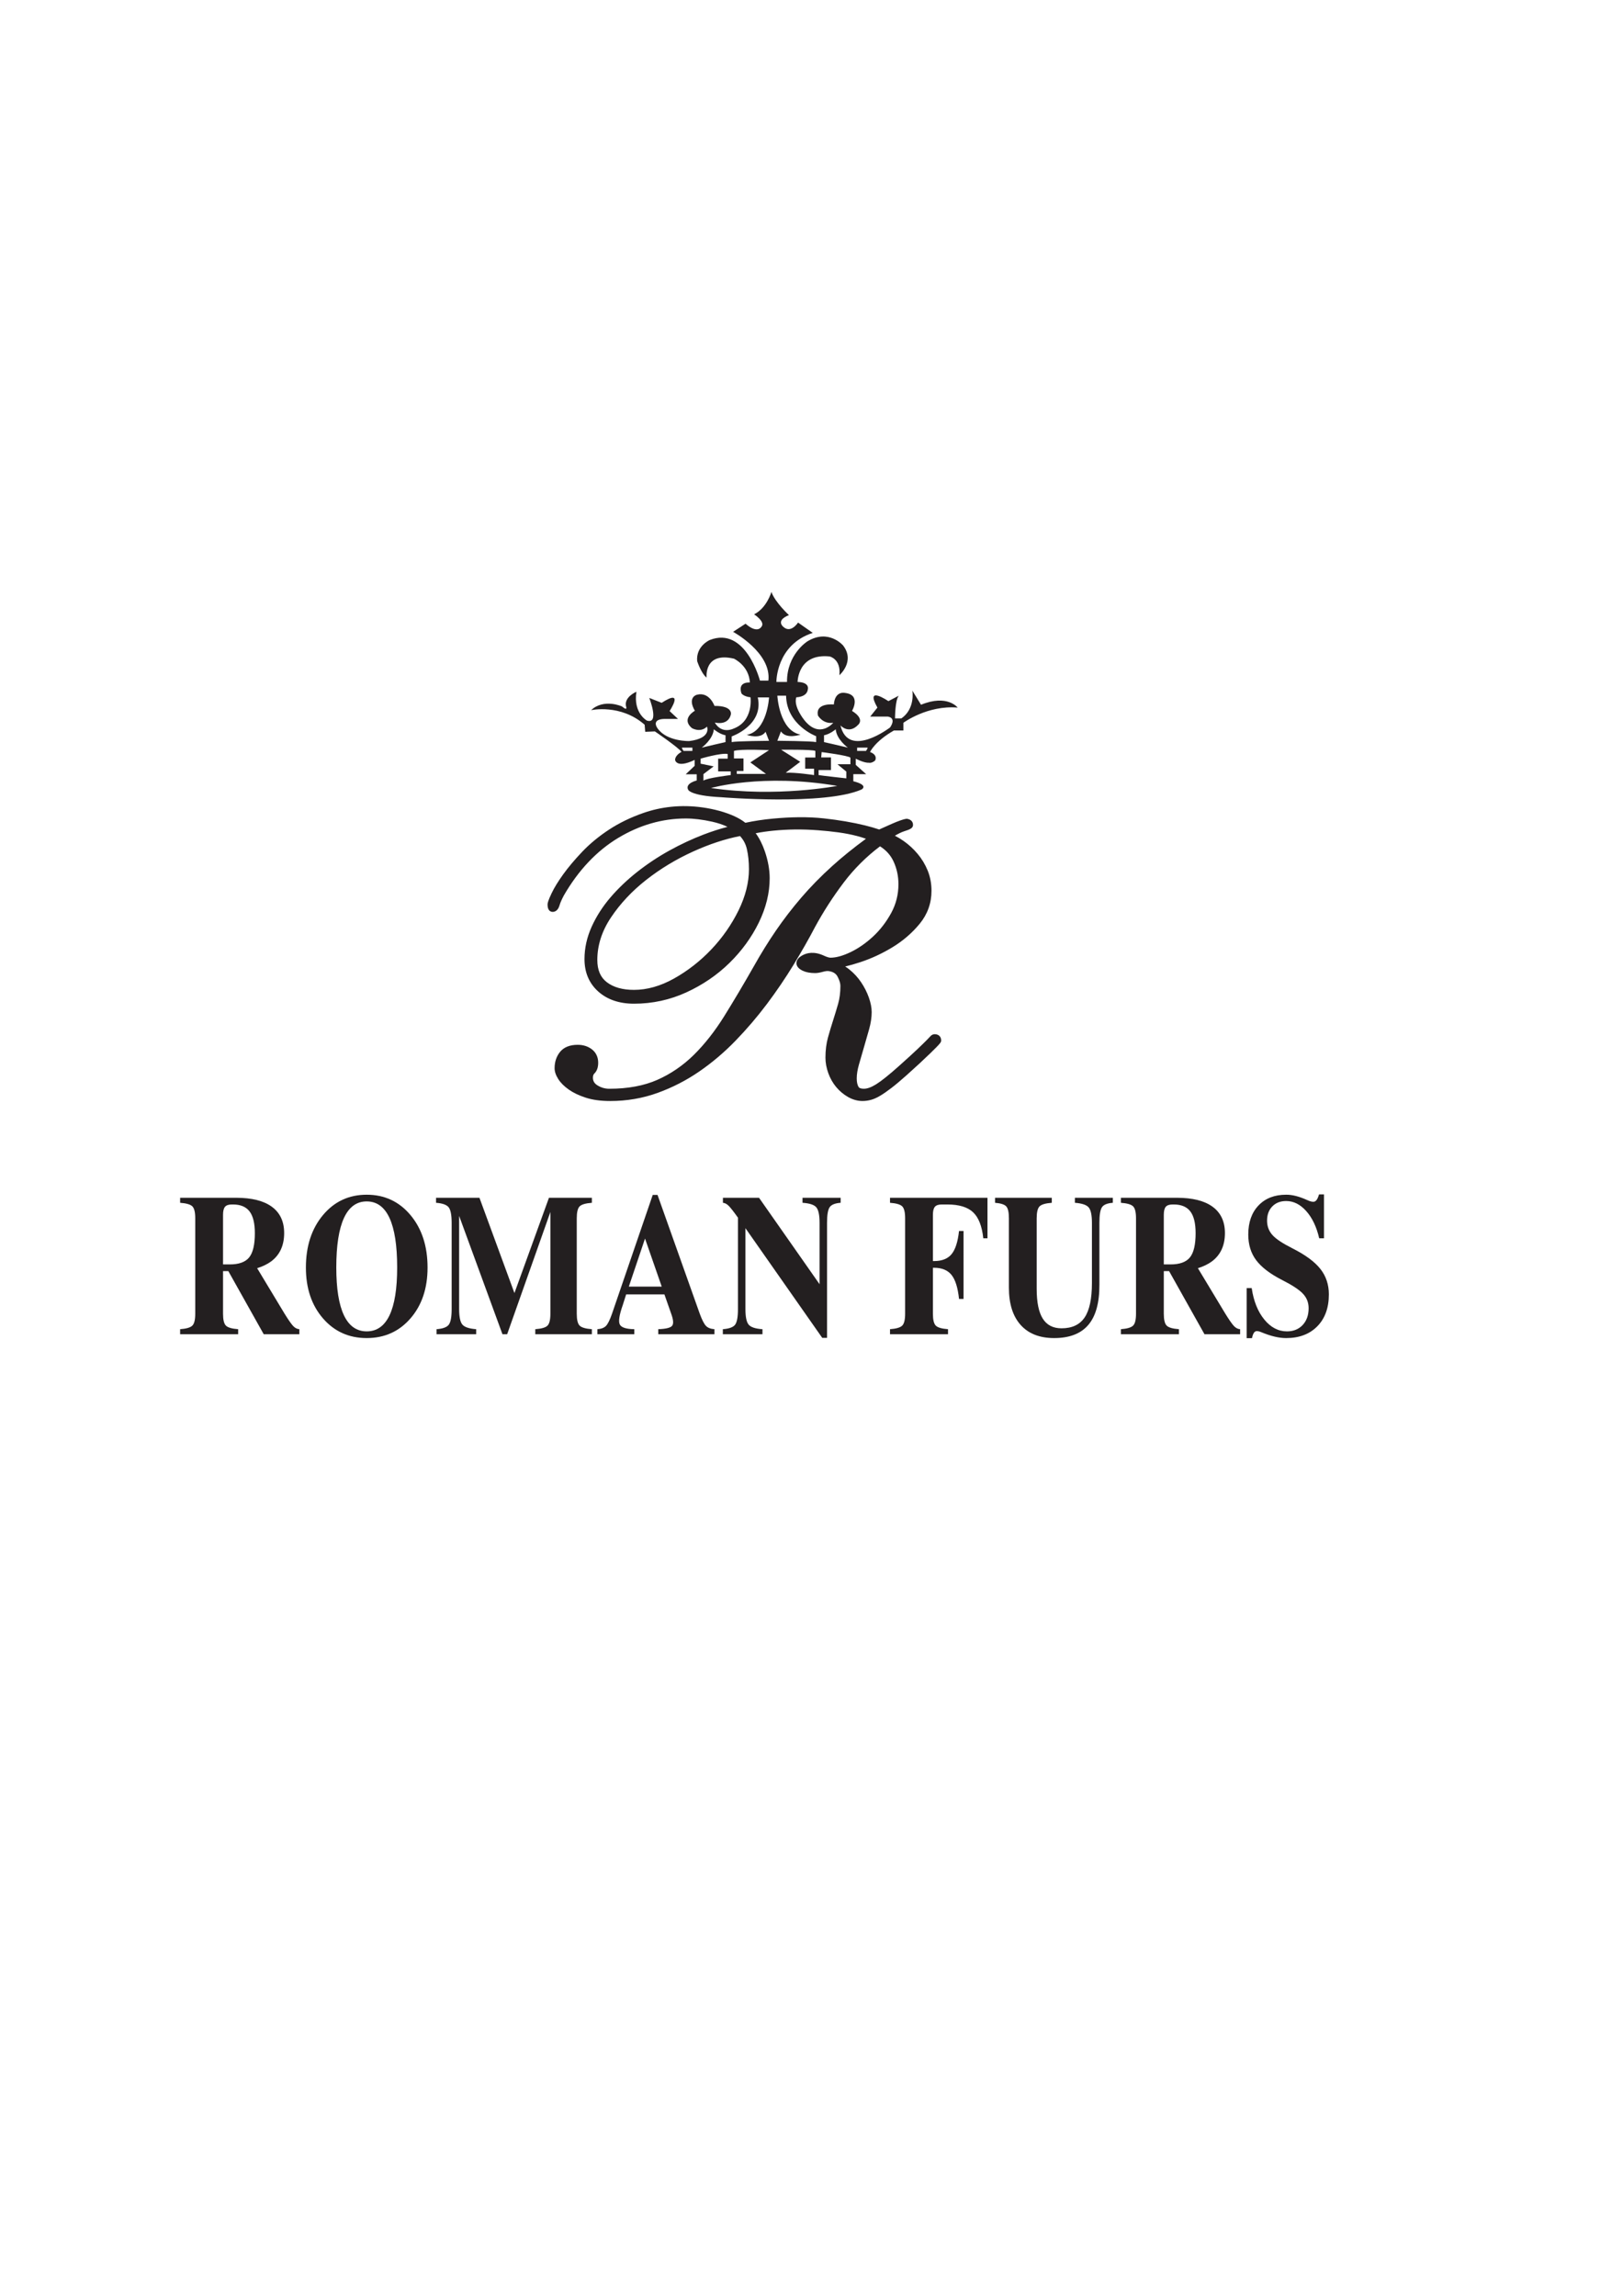 <?xml version="1.0" encoding="UTF-8" standalone="no"?>
<svg xmlns:dc="http://purl.org/dc/elements/1.1/" xmlns:cc="http://creativecommons.org/ns#" xmlns:rdf="http://www.w3.org/1999/02/22-rdf-syntax-ns#" xmlns:svg="http://www.w3.org/2000/svg" xmlns="http://www.w3.org/2000/svg" viewBox="0 0 793.701 1122.52" height="1122.52" width="793.701" xml:space="preserve" id="svg2" version="1.1">
  <defs id="defs6">
    <clipPath id="clipPath18">
      <path id="path16" d="M 0,841.89 H 595.276 V 0 H 0 Z"></path>
    </clipPath>
  </defs>
  <g transform="matrix(1.333,0,0,-1.333,0,1122.52)" id="g10">
    <g id="g12">
      <g clip-path="url(#clipPath18)" id="g14">
        <g transform="translate(81.824,378.314)" id="g20">
          <path id="path22" style="fill:#231f20;fill-opacity:1;fill-rule:nonzero;stroke:none" d="m 0,0 h 2.463 c 3.368,0 5.746,0.862 7.133,2.585 1.384,1.725 2.079,4.672 2.079,8.842 0,3.641 -0.648,6.311 -1.942,8.01 -1.294,1.701 -3.326,2.55 -6.097,2.55 h -0.4 c -1.194,0 -2.03,-0.284 -2.51,-0.849 C 0.243,20.571 0,19.588 0,18.19 Z m -10.196,-18.083 v 35.008 c 0,2.193 -0.348,3.646 -1.046,4.357 -0.699,0.71 -2.197,1.152 -4.498,1.32 v 1.846 h 10.627 9.888 c 5.769,0 10.154,-1.105 13.152,-3.31 2.998,-2.206 4.496,-5.419 4.496,-9.639 0,-4.555 -1.601,-8.028 -4.803,-10.415 -1.418,-1.035 -3.122,-1.856 -5.113,-2.458 l 10.071,-16.709 c 1.418,-2.29 2.469,-3.796 3.158,-4.519 0.687,-0.725 1.442,-1.11 2.263,-1.16 v -1.843 H 26 14.926 L 1.944,-2.459 H 0 v -15.624 c 0,-2.194 0.349,-3.646 1.048,-4.356 0.698,-0.713 2.198,-1.152 4.496,-1.323 v -1.843 H -5.083 -15.74 v 1.843 c 2.301,0.171 3.799,0.617 4.498,1.341 0.698,0.697 1.046,2.144 1.046,4.338"></path>
        </g>
        <g transform="translate(142.904,359.653)" id="g24">
          <path id="path26" style="fill:#231f20;fill-opacity:1;fill-rule:nonzero;stroke:none" d="m 0,0 c 1.87,3.931 2.802,9.777 2.802,17.54 0,8.029 -0.932,14.072 -2.802,18.137 -1.87,4.062 -4.661,6.092 -8.377,6.092 -3.696,0 -6.48,-2.03 -8.347,-6.092 -1.87,-4.065 -2.805,-10.108 -2.805,-18.137 0,-7.763 0.935,-13.609 2.805,-17.54 1.867,-3.931 4.651,-5.896 8.347,-5.896 3.716,0 6.507,1.965 8.377,5.896 m -24.425,-1.121 c -4.171,4.822 -6.252,11.03 -6.252,18.625 0,7.835 2.081,14.247 6.252,19.239 4.168,4.989 9.516,7.486 16.048,7.486 6.548,0 11.91,-2.497 16.078,-7.486 4.168,-4.992 6.252,-11.404 6.252,-19.239 0,-7.595 -2.084,-13.803 -6.252,-18.625 -4.168,-4.821 -9.53,-7.233 -16.078,-7.233 -6.532,0 -11.88,2.412 -16.048,7.233"></path>
        </g>
        <g transform="translate(168.44,361.931)" id="g28">
          <path id="path30" style="fill:#231f20;fill-opacity:1;fill-rule:nonzero;stroke:none" d="m 0,0 c 0,-2.844 0.395,-4.736 1.186,-5.677 0.79,-0.94 2.479,-1.508 5.066,-1.702 v -1.844 h -7.27 -7.269 v 1.844 c 2.301,0.171 3.799,0.726 4.499,1.666 0.697,0.941 1.045,2.844 1.045,5.713 v 31.608 c 0,2.868 -0.363,4.773 -1.092,5.713 -0.73,0.94 -2.275,1.495 -4.635,1.663 v 1.847 h 7.946 7.977 L 20.283,5.896 h 0.015 l 12.66,34.935 h 7.853 7.886 V 38.984 C 46.396,38.816 44.899,38.375 44.199,37.665 43.501,36.954 43.153,35.501 43.153,33.308 V -1.7 c 0,-2.195 0.348,-3.646 1.046,-4.357 0.7,-0.713 2.197,-1.151 4.498,-1.322 V -9.223 H 38.316 27.937 v 1.844 c 2.298,0.171 3.799,0.609 4.496,1.322 0.697,0.711 1.048,2.162 1.048,4.357 V 35.622 H 33.479 L 17.618,-9.223 H 16.755 15.893 L 0.003,34.176 H 0 Z"></path>
        </g>
        <g transform="translate(230.695,370.176)" id="g32">
          <path id="path34" style="fill:#231f20;fill-opacity:1;fill-rule:nonzero;stroke:none" d="M 0,0 H 12.073 L 5.919,17.685 H 5.96 Z M -6.167,-9.945 8.772,33.634 h 0.863 0.894 L 26.021,-9.945 c 0.821,-2.242 1.575,-3.724 2.265,-4.447 0.687,-0.725 1.73,-1.133 3.127,-1.232 v -1.844 H 21.119 10.797 v 1.844 c 2.774,0.099 4.463,0.507 5.067,1.232 0.607,0.723 0.498,2.205 -0.323,4.447 l -2.487,7.089 H -0.981 l -1.263,-3.98 c -1.253,-3.566 -1.614,-5.911 -1.08,-7.031 0.535,-1.121 2.312,-1.707 5.331,-1.757 v -1.844 h -6.751 -6.781 v 1.844 c 1.417,0.099 2.474,0.507 3.171,1.232 0.679,0.723 1.407,2.205 2.187,4.447"></path>
        </g>
        <g transform="translate(273.473,361.936)" id="g36">
          <path id="path38" style="fill:#231f20;fill-opacity:1;fill-rule:nonzero;stroke:none" d="m 0,0 c 0,-2.872 0.395,-4.777 1.186,-5.718 0.79,-0.94 2.479,-1.495 5.066,-1.666 v -1.844 h -7.27 -7.269 v 1.844 c 2.301,0.171 3.799,0.719 4.498,1.649 0.698,0.926 1.046,2.838 1.046,5.73 v 33.526 c -1.539,2.168 -2.662,3.609 -3.372,4.32 -0.708,0.71 -1.421,1.092 -2.141,1.138 v 1.847 h 6.624 6.621 L 27.199,9.113 v 22.481 c 0,2.871 -0.398,4.78 -1.189,5.719 -0.79,0.943 -2.479,1.499 -5.066,1.666 v 1.847 h 6.993 6.991 V 38.979 C 32.875,38.835 31.53,38.292 30.894,37.353 30.256,36.412 29.939,34.496 29.939,31.604 V -10.565 H 29.076 28.182 L 0,29.675 Z"></path>
        </g>
        <g transform="translate(332.059,360.231)" id="g40">
          <path id="path42" style="fill:#231f20;fill-opacity:1;fill-rule:nonzero;stroke:none" d="m 0,0 v 35.008 c 0,2.193 -0.351,3.646 -1.048,4.357 -0.697,0.71 -2.198,1.152 -4.496,1.32 v 1.846 h 15.739 20.02 v -7.414 -7.451 h -1.539 c -0.473,4.46 -1.72,7.642 -3.742,9.548 -2.022,1.903 -5.17,2.856 -9.442,2.856 h -2.063 c -1.191,0 -2.028,-0.284 -2.51,-0.849 -0.483,-0.567 -0.724,-1.55 -0.724,-2.948 V 19.312 h 0.432 c 2.874,0 5.01,0.844 6.407,2.531 1.395,1.689 2.309,4.522 2.74,8.499 h 1.663 V 17.902 5.426 h -1.663 c -0.431,4.122 -1.35,7.058 -2.755,8.806 -1.408,1.747 -3.539,2.622 -6.392,2.622 H 10.195 V 0 c 0,-2.194 0.349,-3.646 1.046,-4.356 0.697,-0.713 2.198,-1.152 4.499,-1.323 V -7.522 H 5.113 -5.544 v 1.843 c 2.298,0.171 3.799,0.617 4.496,1.341 C -0.351,-3.641 0,-2.194 0,0"></path>
        </g>
        <g transform="translate(403.332,370.791)" id="g44">
          <path id="path46" style="fill:#231f20;fill-opacity:1;fill-rule:nonzero;stroke:none" d="m 0,0 c 0.021,-6.583 -1.338,-11.477 -4.08,-14.682 -2.74,-3.207 -6.916,-4.811 -12.52,-4.811 -5.32,0 -9.416,1.604 -12.29,4.811 -2.877,3.205 -4.312,7.774 -4.312,13.705 v 25.424 c 0,2.194 -0.323,3.647 -0.972,4.358 -0.645,0.71 -2.016,1.151 -4.111,1.319 v 1.847 h 10.41 10.412 v -1.847 c -2.301,-0.168 -3.799,-0.609 -4.498,-1.319 -0.697,-0.711 -1.046,-2.164 -1.046,-4.358 V -1.446 c 0,-4.92 0.743,-8.559 2.234,-10.922 1.487,-2.362 3.783,-3.545 6.882,-3.545 3.861,0 6.683,1.327 8.47,3.979 1.787,2.652 2.681,6.859 2.681,12.621 v 22.061 c 0,2.844 -0.395,4.736 -1.186,5.677 -0.79,0.939 -2.478,1.506 -5.066,1.699 v 1.847 h 6.96 6.962 V 30.124 C 2.897,29.979 1.567,29.437 0.94,28.497 0.315,27.557 0,25.641 0,22.748 Z"></path>
        </g>
        <g transform="translate(426.959,378.314)" id="g48">
          <path id="path50" style="fill:#231f20;fill-opacity:1;fill-rule:nonzero;stroke:none" d="m 0,0 h 2.464 c 3.367,0 5.743,0.862 7.13,2.585 1.386,1.725 2.079,4.672 2.079,8.842 0,3.641 -0.646,6.311 -1.94,8.01 -1.294,1.701 -3.326,2.55 -6.099,2.55 H 3.233 c -1.19,0 -2.027,-0.284 -2.51,-0.849 C 0.24,20.571 0,19.588 0,18.19 Z m -10.195,-18.083 v 35.008 c 0,2.193 -0.349,3.646 -1.049,4.357 -0.697,0.71 -2.197,1.152 -4.496,1.32 v 1.846 h 10.627 9.885 c 5.772,0 10.155,-1.105 13.153,-3.31 2.998,-2.206 4.499,-5.419 4.499,-9.639 0,-4.555 -1.602,-8.028 -4.807,-10.415 -1.415,-1.035 -3.122,-1.856 -5.113,-2.458 l 10.072,-16.709 c 1.417,-2.29 2.471,-3.796 3.158,-4.519 0.687,-0.725 1.444,-1.11 2.265,-1.16 v -1.843 H 26 14.924 L 1.942,-2.459 H 0 v -15.624 c 0,-2.194 0.349,-3.646 1.046,-4.356 0.7,-0.713 2.197,-1.152 4.499,-1.323 v -1.843 H -5.082 -15.74 v 1.843 c 2.299,0.171 3.799,0.617 4.496,1.341 0.7,0.697 1.049,2.144 1.049,4.338"></path>
        </g>
        <g transform="translate(483.972,387.897)" id="g52">
          <path id="path54" style="fill:#231f20;fill-opacity:1;fill-rule:nonzero;stroke:none" d="m 0,0 c -0.966,4.171 -2.546,7.492 -4.744,9.964 -2.197,2.471 -4.661,3.705 -7.391,3.705 -2.094,0 -3.783,-0.655 -5.066,-1.97 -1.284,-1.314 -1.927,-3.055 -1.927,-5.224 0,-2.075 0.669,-3.848 2.004,-5.318 1.311,-1.446 3.747,-3.062 7.298,-4.845 4.744,-2.388 8.163,-4.906 10.258,-7.558 2.073,-2.629 3.111,-5.738 3.111,-9.331 0,-4.919 -1.412,-8.819 -4.235,-11.698 -2.826,-2.882 -6.637,-4.324 -11.443,-4.324 -2.629,0 -5.647,0.713 -9.056,2.134 -1.005,0.434 -1.746,0.537 -2.219,0.307 -0.473,-0.227 -0.842,-0.85 -1.108,-1.862 l -0.155,-0.615 h -1.939 v 18.372 h 1.849 c 0.698,-4.772 2.231,-8.612 4.605,-11.517 2.37,-2.906 5.149,-4.36 8.331,-4.36 2.381,0 4.302,0.778 5.761,2.334 1.457,1.555 2.185,3.611 2.185,6.165 0,2.074 -0.697,3.845 -2.095,5.318 -1.377,1.469 -3.922,3.145 -7.638,5.025 -4.394,2.244 -7.568,4.666 -9.517,7.27 -1.931,2.58 -2.894,5.715 -2.894,9.402 0,4.486 1.252,8.042 3.756,10.668 2.505,2.629 5.883,3.943 10.134,3.943 2.237,0.024 4.834,-0.639 7.791,-1.99 1.194,-0.553 2.074,-0.728 2.65,-0.524 0.576,0.206 1.048,0.862 1.418,1.972 l 0.214,0.651 H 1.756 L 1.756,0 Z"></path>
        </g>
        <g transform="translate(217.751,490.012)" id="g56">
          <path id="path58" style="fill:#231f20;fill-opacity:1;fill-rule:nonzero;stroke:none" d="m 0,0 c 0,-4.13 1.342,-7.223 4.032,-9.283 2.688,-2.065 6.291,-3.097 10.808,-3.097 5.055,0 10.163,1.44 15.325,4.319 5.161,2.881 9.841,6.526 14.036,10.936 4.192,4.416 7.605,9.307 10.241,14.682 2.634,5.375 3.954,10.605 3.954,15.691 0,2.879 -0.271,5.47 -0.807,7.77 -0.541,2.305 -1.67,4.271 -3.388,5.901 C 48.393,45.864 42.317,43.898 35.974,41.018 29.627,38.143 23.793,34.615 18.469,30.44 13.147,26.265 8.734,21.564 5.243,16.334 1.746,11.104 0,5.661 0,0 m 88.076,-2.015 c 1.72,-0.485 3.36,-1.345 4.921,-2.59 1.557,-1.25 2.903,-2.713 4.032,-4.393 1.129,-1.68 2.017,-3.432 2.662,-5.252 0.644,-1.826 0.967,-3.456 0.967,-4.896 0,-1.82 -0.297,-3.79 -0.886,-5.9 -0.594,-2.111 -1.21,-4.27 -1.855,-6.476 -0.645,-2.21 -1.266,-4.343 -1.855,-6.403 -0.594,-2.065 -0.889,-3.912 -0.889,-5.543 0,-1.535 0.267,-2.785 0.808,-3.74 0.538,-0.965 1.613,-1.44 3.226,-1.44 1.503,0 3.252,0.62 5.242,1.87 1.989,1.245 4.811,3.501 8.47,6.765 3.01,2.686 5.294,4.773 6.855,6.259 1.558,1.489 2.715,2.612 3.469,3.382 0.751,0.77 1.21,1.246 1.37,1.44 0.162,0.191 0.347,0.29 0.566,0.29 0.645,0 0.967,-0.29 0.967,-0.865 0,-0.195 -1.186,-1.44 -3.548,-3.74 -2.368,-2.305 -5.27,-4.99 -8.712,-8.061 -2.152,-1.92 -3.978,-3.455 -5.483,-4.605 -1.508,-1.155 -2.825,-2.065 -3.954,-2.735 -1.129,-0.675 -2.152,-1.128 -3.063,-1.368 -0.916,-0.24 -1.804,-0.362 -2.662,-0.362 -1.614,0 -3.175,0.435 -4.68,1.295 -1.506,0.865 -2.821,1.965 -3.951,3.311 -1.129,1.344 -2.017,2.902 -2.662,4.677 -0.644,1.775 -0.969,3.528 -0.969,5.253 0,2.595 0.297,4.945 0.888,7.055 0.589,2.111 1.211,4.176 1.856,6.19 0.644,2.015 1.263,4.054 1.854,6.114 0.592,2.065 0.889,4.392 0.889,6.983 0,1.15 -0.404,2.495 -1.211,4.03 -0.807,1.535 -2.233,2.445 -4.276,2.735 -0.754,0.095 -1.639,0 -2.66,-0.29 -1.024,-0.285 -1.854,-0.43 -2.502,-0.43 -1.611,0 -2.93,0.24 -3.95,0.72 -1.023,0.48 -1.533,1.006 -1.533,1.58 0,0.481 0.429,0.983 1.289,1.513 0.86,0.525 2.042,0.792 3.55,0.792 0.967,0 2.068,-0.29 3.306,-0.864 1.237,-0.576 2.231,-0.861 2.985,-0.861 2.259,0 4.892,0.72 7.904,2.156 3.01,1.44 5.888,3.432 8.631,5.973 2.743,2.545 5.053,5.542 6.935,8.997 1.88,3.455 2.825,7.196 2.825,11.226 0,3.165 -0.648,6.141 -1.937,8.926 -1.291,2.78 -3.388,4.985 -6.29,6.62 C 99.529,39.293 94.77,34.615 90.738,29.29 86.706,23.964 83.127,18.421 80.011,12.666 77.753,8.346 75.145,3.763 72.188,-1.082 c -2.959,-4.845 -6.187,-9.596 -9.679,-14.247 -3.496,-4.654 -7.288,-9.092 -11.373,-13.313 -4.088,-4.225 -8.468,-7.942 -13.148,-11.158 -4.676,-3.215 -9.678,-5.778 -15.002,-7.698 -5.321,-1.92 -10.943,-2.88 -16.858,-2.88 -3.334,0 -6.184,0.385 -8.549,1.155 -2.365,0.765 -4.329,1.702 -5.887,2.803 -1.561,1.105 -2.718,2.255 -3.469,3.455 -0.754,1.2 -1.129,2.277 -1.129,3.238 0,2.015 0.566,3.718 1.695,5.112 1.129,1.39 2.928,2.088 5.402,2.088 1.721,0 3.172,-0.457 4.357,-1.368 1.183,-0.915 1.774,-2.187 1.774,-3.817 0,-1.345 -0.322,-2.328 -0.967,-2.948 -0.647,-0.625 -0.969,-1.467 -0.969,-2.518 0,-1.73 0.779,-3.075 2.34,-4.03 1.558,-0.965 3.251,-1.44 5.08,-1.44 6.991,0 13.039,1.127 18.149,3.382 5.106,2.251 9.704,5.398 13.792,9.424 4.086,4.03 7.877,8.853 11.371,14.468 3.495,5.611 7.124,11.728 10.889,18.349 2.581,4.606 5.268,8.948 8.068,13.028 2.793,4.076 5.859,8.061 9.193,11.946 3.332,3.885 7.07,7.698 11.212,11.444 4.139,3.74 8.896,7.53 14.276,11.37 -1.614,0.765 -3.524,1.436 -5.727,2.015 -2.205,0.576 -4.545,1.028 -7.017,1.368 -2.474,0.335 -5.002,0.598 -7.582,0.788 -2.581,0.194 -4.999,0.29 -7.258,0.29 -3.121,0 -6.187,-0.145 -9.196,-0.431 -3.012,-0.29 -6.024,-0.77 -9.034,-1.439 1.936,-2.016 3.469,-4.678 4.598,-7.989 1.129,-3.31 1.695,-6.457 1.695,-9.428 0,-5.18 -1.292,-10.415 -3.872,-15.69 C 56.782,8.971 53.285,4.171 48.877,-0.145 44.467,-4.465 39.333,-7.965 33.471,-10.65 27.609,-13.34 21.4,-14.681 14.84,-14.681 c -5.055,0 -9.112,1.368 -12.178,4.103 -3.065,2.735 -4.598,6.353 -4.598,10.864 0,3.839 0.832,7.603 2.499,11.298 1.667,3.695 3.898,7.173 6.695,10.437 2.796,3.261 6.021,6.332 9.678,9.211 3.657,2.88 7.527,5.443 11.615,7.699 4.086,2.255 8.199,4.175 12.341,5.76 4.138,1.58 8.092,2.758 11.858,3.523 -2.259,1.73 -5.218,2.997 -8.875,3.817 -3.656,0.811 -6.991,1.223 -10,1.223 -8.928,0 -17.449,-2.445 -25.567,-7.34 -8.122,-4.896 -14.921,-12.091 -20.407,-21.592 -0.86,-1.63 -1.426,-2.925 -1.693,-3.885 -0.271,-0.96 -0.672,-1.44 -1.21,-1.44 -0.323,0 -0.485,0.435 -0.485,1.295 0,0.48 0.457,1.68 1.373,3.6 0.911,1.92 2.281,4.148 4.114,6.693 1.826,2.54 4.113,5.253 6.854,8.133 2.743,2.875 5.94,5.515 9.599,7.915 3.654,2.396 7.768,4.388 12.341,5.973 4.567,1.585 9.597,2.375 15.081,2.375 1.936,0 3.926,-0.145 5.968,-0.432 2.043,-0.285 4.032,-0.697 5.969,-1.223 1.936,-0.53 3.735,-1.177 5.405,-1.942 1.665,-0.77 3.037,-1.635 4.114,-2.591 3.44,0.766 6.988,1.318 10.645,1.653 3.654,0.335 7.204,0.503 10.648,0.503 2.581,0 5.187,-0.14 7.823,-0.43 2.635,-0.29 5.215,-0.648 7.743,-1.078 2.524,-0.435 4.864,-0.915 7.017,-1.44 2.151,-0.53 4.034,-1.082 5.645,-1.657 0.429,0.19 1.13,0.502 2.099,0.937 0.966,0.43 1.987,0.887 3.063,1.367 1.075,0.48 2.099,0.884 3.066,1.223 0.968,0.336 1.613,0.503 1.935,0.503 0.538,-0.095 0.808,-0.385 0.808,-0.865 0,-0.19 -0.754,-0.525 -2.259,-1.006 -1.508,-0.48 -3.497,-1.534 -5.969,-3.165 1.827,-0.674 3.629,-1.634 5.404,-2.88 1.776,-1.25 3.387,-2.735 4.838,-4.46 1.455,-1.73 2.607,-3.65 3.469,-5.76 0.861,-2.111 1.292,-4.411 1.292,-6.906 0,-4.225 -1.348,-7.965 -4.032,-11.226 -2.691,-3.265 -5.89,-6.023 -9.601,-8.278 -3.71,-2.255 -7.528,-4.03 -11.452,-5.325 -3.928,-1.295 -7.072,-2.038 -9.437,-2.232 z"></path>
        </g>
        <g transform="translate(202.393,510.258)" id="g60">
          <path id="path62" style="fill:#231f20;fill-opacity:1;fill-rule:nonzero;stroke:none" d="m 0,0 z m 120.864,24.389 0.189,-0.107 c 3.146,-1.771 5.456,-4.21 6.866,-7.242 1.37,-2.959 2.065,-6.158 2.065,-9.509 0,-4.24 -1.007,-8.239 -2.992,-11.887 -1.95,-3.576 -4.375,-6.722 -7.211,-9.352 -1.54,-1.427 -3.135,-2.695 -4.772,-3.796 2.925,1.143 5.806,2.573 8.596,4.268 3.56,2.163 6.672,4.846 9.252,7.975 2.5,3.038 3.715,6.422 3.715,10.347 0,2.3 -0.4,4.448 -1.188,6.383 -0.809,1.977 -1.903,3.792 -3.248,5.391 -1.364,1.623 -2.905,3.043 -4.576,4.221 -1.666,1.169 -3.377,2.082 -5.085,2.712 z m -28.148,-45.79 c 0.118,-0.085 0.302,-0.197 0.58,-0.328 0.83,-0.391 1.961,-0.588 3.363,-0.588 0.509,0 1.227,0.127 2.133,0.38 0.367,0.104 0.725,0.187 1.073,0.247 -0.358,0.132 -0.732,0.291 -1.128,0.473 -1.05,0.489 -1.966,0.737 -2.723,0.737 -1.235,0 -2.187,-0.199 -2.829,-0.589 -0.217,-0.134 -0.367,-0.246 -0.469,-0.332 M 69.095,25.177 C 63.634,24.116 57.854,22.212 51.904,19.512 45.693,16.698 39.899,13.196 34.682,9.104 29.491,5.032 25.141,0.395 21.752,-4.682 c -3.324,-4.971 -5.009,-10.209 -5.009,-15.565 0,-3.708 1.141,-6.385 3.49,-8.184 2.429,-1.866 5.781,-2.813 9.965,-2.813 4.791,0 9.721,1.395 14.651,4.145 5.017,2.801 9.63,6.394 13.707,10.682 4.076,4.293 7.442,9.118 10.003,14.337 2.529,5.163 3.812,10.238 3.812,15.081 0,2.751 -0.26,5.259 -0.772,7.455 -0.427,1.826 -1.248,3.376 -2.504,4.721 m 4.703,-2.441 c 0.198,-0.532 0.364,-1.082 0.496,-1.65 0.561,-2.403 0.845,-5.122 0.845,-8.085 0,-5.271 -1.379,-10.753 -4.095,-16.3 -2.684,-5.472 -6.21,-10.527 -10.481,-15.024 -4.272,-4.491 -9.104,-8.257 -14.365,-11.192 -2.487,-1.388 -4.982,-2.457 -7.469,-3.204 3.282,0.648 6.465,1.677 9.523,3.08 5.69,2.605 10.741,6.049 15.014,10.236 4.275,4.184 7.71,8.898 10.212,14.011 2.476,5.059 3.731,10.135 3.731,15.082 0,2.81 -0.544,5.831 -1.62,8.981 -0.509,1.494 -1.109,2.851 -1.791,4.065 m 40.869,-2.469 c -3.622,-2.742 -6.94,-5.471 -9.901,-8.148 C 100.675,8.42 96.944,4.611 93.677,0.802 90.4,-3.017 87.337,-6.995 84.575,-11.025 c -2.756,-4.017 -5.448,-8.363 -8.002,-12.923 -3.783,-6.651 -7.456,-12.841 -10.922,-18.404 -3.534,-5.678 -7.427,-10.631 -11.574,-14.721 -1.138,-1.122 -2.319,-2.179 -3.539,-3.169 0.682,0.432 1.358,0.878 2.025,1.336 4.578,3.145 8.931,6.84 12.937,10.98 4.025,4.158 7.814,8.594 11.261,13.182 3.448,4.593 6.68,9.348 9.605,14.137 2.932,4.806 5.549,9.405 7.776,13.667 3.14,5.799 6.787,11.451 10.852,16.818 2.849,3.766 6.09,7.244 9.673,10.389 m -6.783,-46.526 c 0.536,-1.266 0.807,-2.436 0.807,-3.489 0,-2.701 -0.316,-5.178 -0.941,-7.362 -0.597,-2.076 -1.22,-4.126 -1.869,-6.155 -0.639,-1.999 -1.256,-4.048 -1.839,-6.14 -0.556,-1.984 -0.838,-4.231 -0.838,-6.683 0,-1.552 0.298,-3.16 0.886,-4.78 0.585,-1.61 1.399,-3.044 2.421,-4.261 1.016,-1.21 2.22,-2.22 3.581,-3.001 0.019,-0.011 0.038,-0.021 0.057,-0.032 -0.005,0.011 -0.012,0.021 -0.018,0.032 -0.651,1.152 -0.983,2.64 -0.983,4.416 0,1.758 0.317,3.751 0.943,5.924 0.588,2.061 1.209,4.197 1.856,6.409 0.643,2.202 1.258,4.358 1.851,6.464 0.553,1.983 0.834,3.843 0.834,5.524 0,1.276 -0.299,2.768 -0.888,4.435 -0.601,1.702 -1.445,3.364 -2.505,4.941 -0.947,1.41 -2.075,2.672 -3.355,3.758 M 9.55,-54.158 c -2.052,0 -3.467,-0.515 -4.33,-1.576 -0.93,-1.15 -1.384,-2.538 -1.384,-4.24 0,-0.69 0.308,-1.532 0.917,-2.501 0.649,-1.037 1.691,-2.067 3.098,-3.063 1.438,-1.016 3.294,-1.897 5.514,-2.616 0.657,-0.214 1.358,-0.396 2.103,-0.547 -0.036,0.023 -0.074,0.046 -0.112,0.069 -1.957,1.198 -2.995,3 -2.995,5.208 0,1.44 0.469,2.622 1.392,3.513 0.449,0.432 0.543,1.301 0.543,1.953 0,1.205 -0.392,2.07 -1.235,2.722 -0.943,0.724 -2.093,1.078 -3.511,1.078 m 104.532,-17.85 c -1.845,0 -3.651,0.497 -5.366,1.477 -1.644,0.945 -3.098,2.162 -4.324,3.623 -1.231,1.467 -2.207,3.18 -2.903,5.095 -0.698,1.923 -1.053,3.851 -1.053,5.725 0,2.704 0.316,5.205 0.94,7.429 0.592,2.125 1.219,4.206 1.87,6.237 0.64,2.002 1.255,4.028 1.843,6.075 0.553,1.934 0.834,4.156 0.834,6.599 0,0.921 -0.354,2.059 -1.051,3.386 -0.594,1.127 -1.655,1.784 -3.246,2.009 -0.543,0.072 -1.252,-0.014 -2.086,-0.25 -1.17,-0.325 -2.111,-0.482 -2.881,-0.482 -1.813,0 -3.34,0.287 -4.54,0.85 -1.543,0.725 -2.327,1.679 -2.327,2.834 0,1.492 1.466,2.395 1.947,2.691 1.818,1.111 4.591,1.667 8.166,0.003 1.299,-0.603 2.021,-0.73 2.4,-0.73 2.038,0 4.496,0.68 7.311,2.019 2.866,1.373 5.654,3.305 8.284,5.74 2.615,2.426 4.855,5.334 6.661,8.645 1.762,3.237 2.654,6.792 2.654,10.564 0,2.947 -0.607,5.754 -1.806,8.344 -1.061,2.282 -2.686,4.102 -4.951,5.54 -5.047,-3.811 -9.504,-8.25 -13.259,-13.207 C 103.22,2.952 99.65,-2.581 96.585,-8.24 c -2.246,-4.299 -4.893,-8.951 -7.857,-13.809 -2.971,-4.865 -6.252,-9.695 -9.753,-14.357 -3.517,-4.68 -7.381,-9.204 -11.486,-13.445 -4.134,-4.273 -8.629,-8.087 -13.359,-11.336 -4.74,-3.258 -9.892,-5.903 -15.317,-7.859 -5.446,-1.966 -11.276,-2.962 -17.327,-2.962 -3.463,0 -6.482,0.41 -8.976,1.221 -2.485,0.806 -4.59,1.811 -6.258,2.99 -1.708,1.209 -3,2.504 -3.843,3.852 -0.902,1.433 -1.341,2.734 -1.341,3.971 0,2.328 0.674,4.342 2.003,5.984 1.404,1.725 3.583,2.6 6.479,2.6 2.022,0 3.772,-0.557 5.2,-1.654 1.515,-1.171 2.314,-2.87 2.314,-4.914 0,-1.729 -0.467,-3.056 -1.389,-3.945 -0.234,-0.226 -0.546,-0.63 -0.546,-1.521 0,-1.244 0.534,-2.15 1.678,-2.851 1.346,-0.833 2.77,-1.236 4.358,-1.236 6.762,0 12.681,1.099 17.59,3.265 4.917,2.168 9.419,5.244 13.379,9.144 3.991,3.936 7.748,8.718 11.169,14.213 3.445,5.533 7.099,11.69 10.86,18.302 2.591,4.623 5.328,9.043 8.129,13.127 2.818,4.112 5.943,8.171 9.285,12.064 3.342,3.898 7.155,7.791 11.333,11.568 3.638,3.289 7.798,6.65 12.387,10.015 -0.998,0.36 -2.087,0.697 -3.261,1.006 -2.116,0.552 -4.421,1.002 -6.854,1.335 -2.444,0.331 -4.967,0.594 -7.495,0.779 -5.994,0.451 -11.104,0.346 -16.222,-0.138 -2.194,-0.211 -4.414,-0.53 -6.621,-0.95 1.36,-1.856 2.487,-4.084 3.364,-6.654 1.174,-3.438 1.769,-6.761 1.769,-9.875 0,-5.372 -1.35,-10.856 -4.012,-16.299 -2.643,-5.397 -6.263,-10.367 -10.762,-14.771 -4.502,-4.411 -9.817,-8.037 -15.798,-10.776 -6.009,-2.757 -12.471,-4.156 -19.207,-4.156 -5.379,0 -9.786,1.499 -13.099,4.455 -3.358,2.996 -5.061,6.998 -5.061,11.896 0,4.019 0.882,8.011 2.623,11.867 1.713,3.797 4.034,7.42 6.903,10.769 2.843,3.315 6.165,6.476 9.873,9.398 3.687,2.903 7.658,5.536 11.803,7.823 4.124,2.275 8.334,4.24 12.514,5.84 3.003,1.146 5.934,2.09 8.748,2.817 -1.604,0.78 -3.466,1.409 -5.57,1.881 -3.558,0.79 -6.823,1.19 -9.699,1.19 -8.633,0 -16.994,-2.403 -24.852,-7.143 C 16.504,19.734 9.801,12.635 4.458,3.383 3.668,1.885 3.136,0.672 2.9,-0.18 2.296,-2.316 1.046,-2.634 0.355,-2.634 c -0.562,0 -1.867,0.261 -1.867,2.679 0,0.536 0.182,1.416 1.507,4.195 0.942,1.984 2.369,4.308 4.239,6.906 1.853,2.577 4.201,5.363 6.975,8.279 2.81,2.946 6.122,5.678 9.843,8.118 3.737,2.451 7.991,4.512 12.648,6.125 6.347,2.205 13.662,3.139 21.695,2.005 2.056,-0.287 4.121,-0.711 6.137,-1.258 1.995,-0.545 3.885,-1.225 5.619,-2.019 1.518,-0.704 2.828,-1.493 3.907,-2.353 3.29,0.704 6.701,1.22 10.15,1.535 6.496,0.593 12.664,0.737 18.75,0.07 2.662,-0.292 5.293,-0.658 7.822,-1.088 2.555,-0.441 4.948,-0.933 7.113,-1.461 1.958,-0.482 3.722,-0.991 5.256,-1.514 l 4.66,2.08 c 1.112,0.496 2.17,0.915 3.17,1.265 1.48,0.512 2.041,0.581 2.396,0.581 1.444,-0.235 2.19,-1.089 2.19,-2.248 0,-1.234 -1.225,-1.687 -3.222,-2.325 -0.922,-0.292 -2.07,-0.841 -3.434,-1.634 1.093,-0.557 2.178,-1.212 3.242,-1.96 1.869,-1.315 3.586,-2.896 5.104,-4.703 1.531,-1.819 2.773,-3.88 3.692,-6.126 0.924,-2.27 1.393,-4.769 1.393,-7.429 0,-4.529 -1.463,-8.603 -4.346,-12.107 -2.779,-3.369 -6.126,-6.256 -9.952,-8.581 -3.783,-2.298 -7.731,-4.134 -11.736,-5.456 -2.102,-0.692 -3.971,-1.228 -5.63,-1.613 0.525,-0.331 1.039,-0.698 1.542,-1.1 1.663,-1.333 3.116,-2.916 4.318,-4.702 1.189,-1.768 2.138,-3.64 2.818,-5.561 0.694,-1.967 1.046,-3.768 1.046,-5.359 0,-1.933 -0.315,-4.043 -0.937,-6.271 -0.595,-2.119 -1.213,-4.283 -1.859,-6.492 -0.644,-2.207 -1.266,-4.337 -1.852,-6.396 -0.555,-1.927 -0.836,-3.664 -0.836,-5.162 0,-1.292 0.211,-2.322 0.628,-3.06 0.105,-0.186 0.413,-0.737 2.021,-0.737 1.239,0 2.754,0.558 4.506,1.658 1.908,1.195 4.696,3.424 8.285,6.627 2.995,2.672 5.269,4.749 6.821,6.227 1.541,1.475 2.689,2.587 3.435,3.348 0.705,0.723 1.138,1.168 1.289,1.35 0.446,0.522 1.02,0.796 1.637,0.796 1.405,0 2.349,-0.904 2.349,-2.248 0,-0.668 0,-0.87 -3.966,-4.732 -2.358,-2.296 -5.304,-5.022 -8.754,-8.102 -2.175,-1.94 -4.047,-3.512 -5.565,-4.671 -1.537,-1.177 -2.912,-2.129 -4.088,-2.827 -1.221,-0.729 -2.371,-1.24 -3.417,-1.515 -1.031,-0.272 -2.045,-0.408 -3.015,-0.408"></path>
        </g>
        <g transform="translate(318.269,567.584)" id="g64">
          <path id="path66" style="fill:#231f20;fill-opacity:1;fill-rule:nonzero;stroke:none" d="m 0,0 -0.556,-0.92 h -3.257 v 1.204 l 3.813,0 z m -6.275,-5.81 h -4.765 l 3.257,-2.693 v -2.48 c 0,0 -9.054,0.993 -10.166,1.205 v 1.842 h 4.527 v 4.641 l -3.575,0.003 0.16,1.946 c 0,0 9.927,-1.275 10.562,-2.054 z m -51.145,-8.716 c 0,0 18.822,5.456 46.301,0.779 0,0 -22.317,-4.322 -46.301,-0.779 m -3.812,8.928 v 1.843 c 0,0 7.465,2.197 9.926,1.701 V -3.755 H -54.8 v -4.678 h 4.607 v -1.345 c 0,0 -8.895,-1.064 -10.007,-2.056 v 2.411 l 3.733,2.833 z m 4.844,12.614 c 0,0 2.038,-1.772 4.289,-2.198 V 2.316 c 0,0 -8.022,-1.82 -8.736,-2.032 0,0 4.129,2.976 4.447,6.732 m 19.14,-16.369 H -47.97 v 1.062 h 2.463 v 4.606 h -3.495 v 2.765 c 2.303,0.778 12.866,0.282 12.866,0.282 l -6.855,-4.499 z m -12.6,13.748 c 0,0 11.858,4.06 9.582,14.313 h 4.13 c 0,0 -0.635,-12.33 -8.18,-13.747 0,0 5.003,-1.771 6.909,1.133 l 1.271,-3.307 c 0,0 -12.124,-0.094 -13.712,-0.471 z M -19.617,-7.44 v -2.338 c 0,0 -7.068,1.063 -10.404,0.849 l 5.322,4.011 -6.989,4.435 c 0,0 11.515,0.129 12.547,-0.437 v -2.41 h -3.732 v -4.11 z m -13.469,26.779 h 3.204 C -29.684,8.512 -18.845,4.474 -18.845,4.474 V 2.316 c -1.651,0.392 -14.241,0.487 -14.241,0.487 l 1.321,3.438 c 1.98,-3.018 7.174,-1.179 7.174,-1.179 -7.835,1.471 -8.495,14.277 -8.495,14.277 M -15.964,4.818 c 2.251,0.426 4.288,2.198 4.288,2.198 0.319,-3.756 4.448,-6.732 4.448,-6.732 -0.714,0.212 -8.736,2.032 -8.736,2.032 z M -64.25,-0.92 h -3.257 L -68.063,0 v 0.284 h 3.813 z m 83.866,16.935 -3.177,5.196 c 0,0 1.166,-6.613 -4.023,-10.206 h -2.33 c 0,0 0.002,6.745 1.377,8.334 L 7.65,17.338 c 0,0 -8.79,6.045 -4.024,-2.362 L 0.978,11.67 h 6.46 c 0,0 3.316,-0.29 0.846,-3.968 0,0 -15.273,-11.74 -18.212,0.731 0,0 3.07,-3.472 6.564,0.306 0,0 2.437,2.082 -2.327,5.008 0,0 3.494,5.952 -2.649,6.613 0,0 -3.598,0.851 -4.023,-4.25 0,0 -6.884,0.756 -5.824,-4.064 0,0 1.799,-3.211 5.612,-2.644 0,0 -4.975,-6.048 -10.589,0.945 0,0 -4.129,5.007 -2.965,8.408 0,0 3.916,0 4.233,2.929 0,0 0.798,2.55 -3.757,2.693 0,0 0,10.558 11.755,9.353 0,0 4.209,-0.921 3.573,-6.873 0,0 5.877,5.031 1.349,10.913 0,0 -5.321,6.235 -13.104,1.488 0,0 -7.544,-4.748 -7.464,-14.881 h -3.892 c 0,0 -0.159,13.605 13.342,17.998 l -5.393,3.783 c 0,0 -2.661,-4.156 -5.441,-1.533 0,0 -2.905,2.285 2.098,4.27 0,0 -5.083,4.676 -6.433,8.503 0,0 -1.668,-5.881 -6.353,-8.22 0,0 4.368,-2.799 2.621,-4.641 0,0 -1.43,-2.586 -5.758,1.204 l -4.567,-2.976 c 0,0 14.136,-7.688 12.945,-17.892 h -3.096 c 0,0 -5.242,20.089 -18.425,14.88 0,0 -5.083,-2.196 -4.607,-7.724 0,0 1.429,-4.463 3.454,-6.058 0,0 -1.072,9.566 10.047,6.944 0,0 5.52,-2.55 5.837,-8.751 0,0 -4.566,0.496 -3.097,-3.968 0,0 0.675,-1.134 3.335,-1.453 0,0 1.199,-8.774 -6.328,-11.515 0,0 -4.246,-2.125 -6.787,2.268 0,0 4.764,-1.324 5.876,2.835 0,0 1.062,3.307 -5.981,3.258 0,0 -1.817,5.244 -6.388,4.111 0,0 -3.729,-0.803 -0.814,-5.903 0,0 -5.19,-2.838 -1.113,-6.335 0,0 3.07,-1.885 5.56,0.524 0,0 1.851,-4.252 -6.512,-5.293 0,0 -8.15,-0.237 -11.593,4.628 0,0 -2.651,3.357 2.487,3.5 h 4.978 l -3.072,2.878 c 0,0 5.664,8.552 -2.914,3.025 l -4.552,1.794 c 0,0 3.867,-9.73 -0.846,-8.314 0,0 -5.085,2.693 -3.866,10.582 0,0 -4.594,-1.901 -3.812,-5.338 0,0 0.767,-1.984 -1.483,-0.048 0,0 -6.616,3.024 -11.329,-1.369 0,0 10.798,2.408 19.642,-5.339 l 0.212,-2.598 3.547,0.143 c 0,0 8.444,-5.741 9.793,-7.512 0,0 -2.302,-1.064 -2.382,-2.94 0,0 0.437,-3.261 7.187,0 v -2.161 l -3.296,-3.12 h 4.051 v -2.266 c 0,0 -4.288,-0.992 -3.177,-3.331 0,0 0.534,-2.245 12.181,-2.812 0,0 37.907,-3.118 51.461,2.835 0,0 2.859,1.557 -3.018,3.024 v 2.6 h 4.713 l -3.812,3.4 v 2.268 c 0,0 3.067,-1.608 4.762,-1.465 0,0 1.008,-0.332 2.331,0.802 0,0 1.163,1.983 -1.853,3.118 0,0 1.639,3.828 8.735,7.892 h 3.494 v 2.833 c 0,0 8.79,6.518 19.91,5.574 0,0 -3.812,5.007 -13.449,1.039"></path>
        </g>
      </g>
    </g>
  </g>
</svg>
